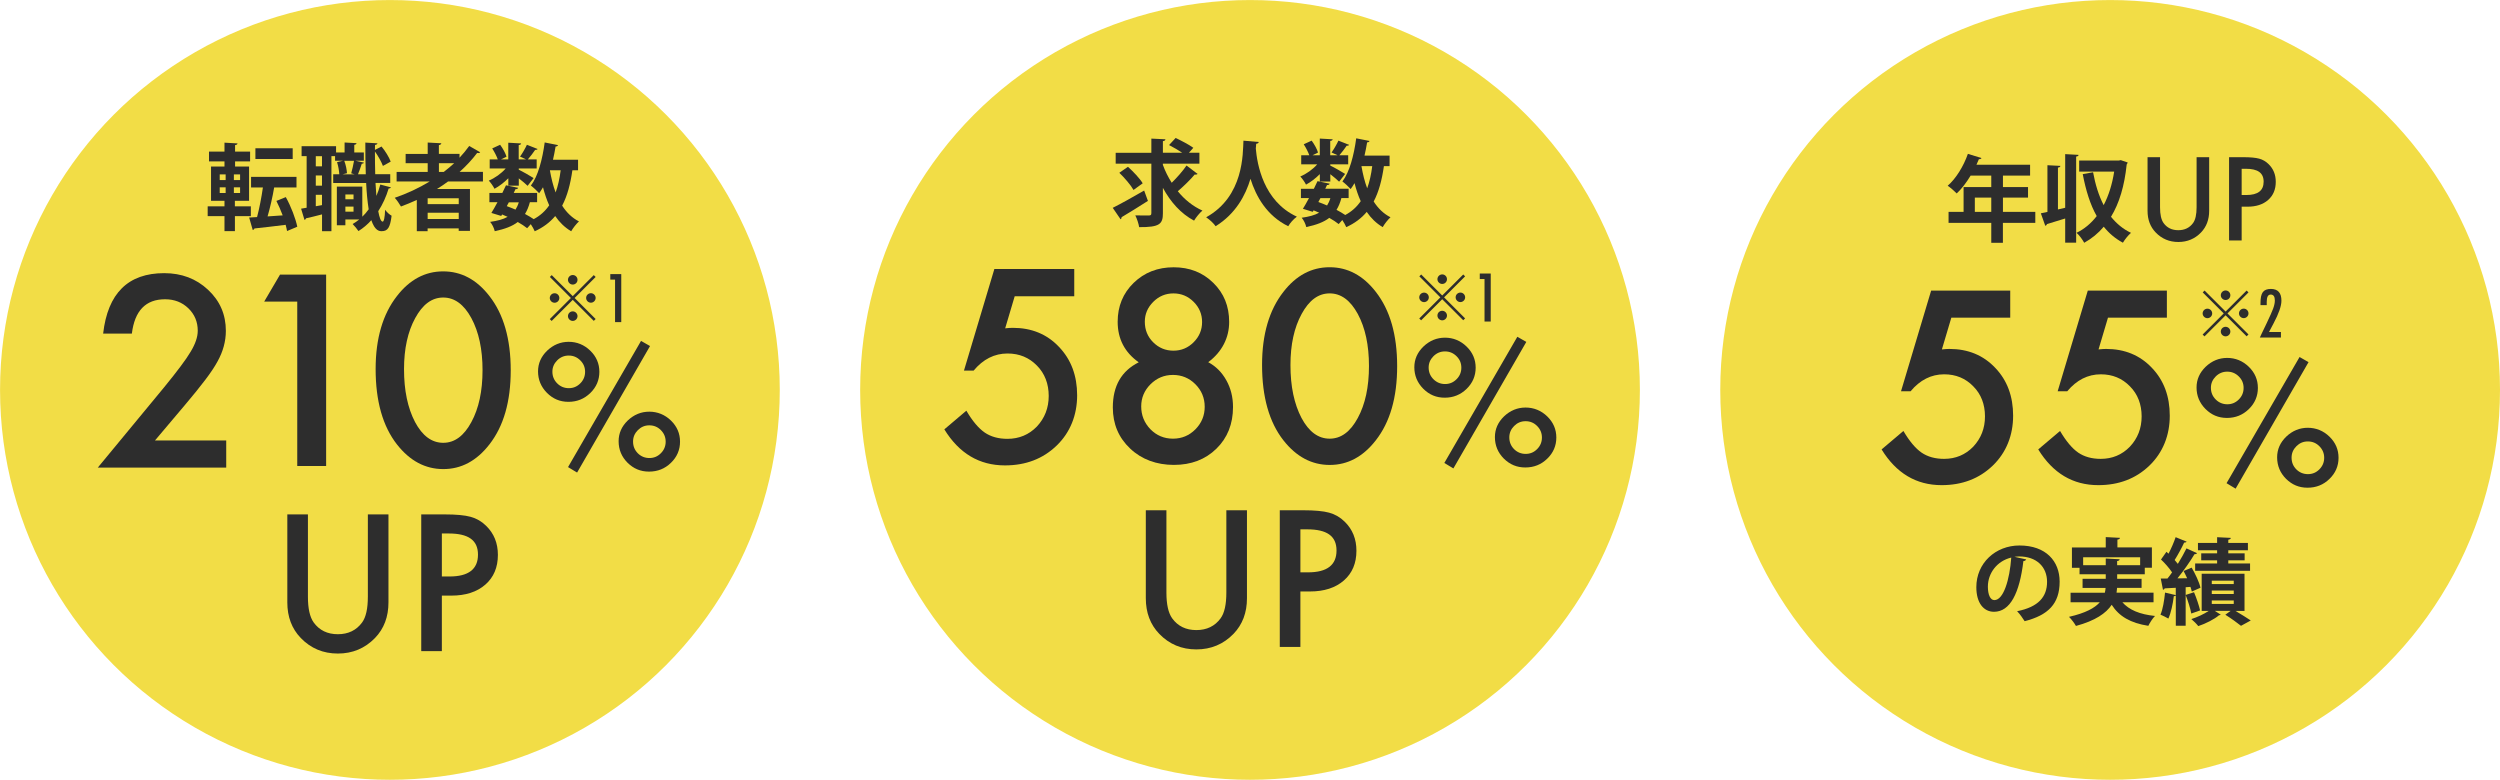 <?xml version="1.0" encoding="UTF-8"?>
<svg id="_レイヤー_2" data-name="レイヤー 2" xmlns="http://www.w3.org/2000/svg" viewBox="0 0 604.05 188.41">
  <defs>
    <style>
      .cls-1 {
        fill: #f2dd46;
      }

      .cls-2 {
        fill: #2d2d2d;
      }
    </style>
  </defs>
  <g id="_レイヤー_1-2" data-name="レイヤー 1">
    <g>
      <g>
        <g>
          <circle class="cls-1" cx="94.21" cy="94.21" r="94.2"/>
          <g>
            <g>
              <path class="cls-2" d="M71.83,72.88h-8l3.83-6.53h11.14v46.24h-6.98v-39.71Z"/>
              <path class="cls-2" d="M90.76,89.17c0-7.37,1.72-13.25,5.15-17.64,3.07-3.97,6.8-5.96,11.17-5.96s8.1,1.99,11.17,5.96c3.43,4.39,5.15,10.37,5.15,17.94s-1.72,13.52-5.15,17.91c-3.08,3.97-6.79,5.96-11.14,5.96s-8.09-1.99-11.2-5.96c-3.43-4.39-5.15-10.46-5.15-18.21ZM97.62,89.2c0,5.13.89,9.39,2.67,12.79,1.78,3.33,4.04,5,6.8,5s5-1.67,6.8-5c1.8-3.31,2.7-7.5,2.7-12.55s-.9-9.24-2.7-12.58c-1.8-3.31-4.06-4.97-6.8-4.97s-4.97,1.66-6.77,4.97c-1.8,3.29-2.7,7.41-2.7,12.34Z"/>
              <path class="cls-2" d="M130,89.74c0-1.93.74-3.6,2.21-5.02,1.5-1.42,3.23-2.13,5.2-2.13s3.76.72,5.22,2.15c1.46,1.42,2.19,3.12,2.19,5.1s-.73,3.7-2.19,5.12c-1.46,1.42-3.22,2.13-5.28,2.13s-3.75-.72-5.2-2.17c-1.43-1.45-2.15-3.18-2.15-5.18ZM133.47,89.8c0,1.12.39,2.06,1.16,2.83s1.71,1.16,2.81,1.16,2-.39,2.77-1.16,1.16-1.7,1.16-2.79-.38-2-1.16-2.77c-.77-.77-1.7-1.16-2.79-1.16s-2.02.39-2.79,1.16c-.77.77-1.16,1.68-1.16,2.73ZM154.89,82.37l2.17,1.24-17.62,30.57-2.19-1.32,17.64-30.49ZM149.47,106.6c0-1.91.74-3.58,2.21-5,1.5-1.42,3.24-2.13,5.2-2.13s3.78.72,5.24,2.15c1.46,1.42,2.19,3.12,2.19,5.1s-.74,3.71-2.21,5.12c-1.45,1.41-3.21,2.11-5.28,2.11s-3.75-.72-5.2-2.15c-1.43-1.44-2.15-3.17-2.15-5.2ZM152.96,106.68c0,1.12.38,2.06,1.14,2.83.77.77,1.71,1.16,2.81,1.16s2.01-.39,2.77-1.16c.77-.77,1.16-1.7,1.16-2.79s-.39-2.02-1.16-2.79c-.76-.77-1.69-1.16-2.79-1.16s-2,.39-2.77,1.16-1.16,1.69-1.16,2.75Z"/>
            </g>
            <g>
              <path class="cls-2" d="M74.4,124.29v19.89c0,2.84.46,4.91,1.39,6.22,1.38,1.9,3.33,2.84,5.84,2.84s4.48-.95,5.86-2.84c.93-1.27,1.39-3.34,1.39-6.22v-19.89h4.98v21.26c0,3.48-1.08,6.35-3.25,8.6-2.44,2.51-5.43,3.76-8.98,3.76s-6.54-1.25-8.96-3.76c-2.17-2.25-3.25-5.12-3.25-8.6v-21.26h4.98Z"/>
              <path class="cls-2" d="M106.76,143.91v13.41h-4.98v-33.03h5.65c2.77,0,4.86.19,6.27.58,1.43.39,2.68,1.11,3.76,2.18,1.9,1.85,2.84,4.19,2.84,7.02,0,3.02-1.01,5.42-3.04,7.19-2.03,1.77-4.76,2.65-8.19,2.65h-2.31ZM106.76,139.29h1.86c4.58,0,6.87-1.76,6.87-5.28s-2.36-5.11-7.08-5.11h-1.65v10.4Z"/>
            </g>
            <g>
              <path class="cls-2" d="M60.62,52.22h-3.86v3.63h-2.52v-3.63h-4.06v-2.36h4.06v-1.34h-3.25v-8.28h3.25v-1.25h-3.74v-2.36h3.74v-2.16l3.15.18c-.02.23-.18.34-.59.41v1.57h3.63v2.36h-3.63v1.25h3.38v8.28h-3.43v1.34h3.86v2.36ZM53.09,42.14v1.36h1.43v-1.36h-1.43ZM53.09,45.27v1.36h1.43v-1.36h-1.43ZM58.01,43.5v-1.36h-1.5v1.36h1.5ZM58.01,46.63v-1.36h-1.5v1.36h1.5ZM69.06,47.63c1.25,2.25,2.36,5.15,2.77,7.15l-2.47,1.04c-.07-.45-.21-.95-.34-1.5-2.84.36-5.65.68-7.55.88-.04.2-.23.34-.41.36l-.86-3c.57-.02,1.2-.07,1.91-.11.54-2.02,1.07-4.76,1.41-7.15h-2.86v-2.56h10.98v2.56h-5.4c-.36,2.18-.98,4.88-1.59,6.99l3.65-.25c-.46-1.2-.98-2.45-1.52-3.49l2.29-.93ZM70.72,35.83v2.59h-9.01v-2.59h9.01Z"/>
              <path class="cls-2" d="M90.73,44.23c.05,1.09.14,2.13.21,3.11.38-.88.7-1.79.95-2.75l2.56.68c-.07.18-.25.27-.54.27-.61,2-1.45,3.86-2.52,5.49.29,1.57.64,2.52,1.07,2.52.29,0,.52-.93.59-2.86.41.57,1.07,1.18,1.57,1.43-.36,2.88-.93,3.74-2.41,3.74-.57,0-1.63-.11-2.49-2.66-.91,1.02-1.95,1.91-3.11,2.63-.29-.45-.97-1.27-1.41-1.7.57-.32,1.09-.7,1.61-1.11h-3.36v1.41h-2.06v-9.35h6.15v7.28c.57-.54,1.07-1.13,1.54-1.79-.29-1.82-.5-3.99-.61-6.35h-7.96v-2.11h1.47c-.04-.84-.25-2-.54-2.93l1.43-.34h-1.91v-1.11h-.88v18.13h-2.27v-4.06c-1.48.39-2.88.73-3.88.95-.04.21-.21.34-.36.39l-.82-2.72,1.34-.23v-12.46h-1.22v-2.41h8.33v1.52h2.06v-2.41l2.88.16c-.02.2-.16.34-.54.41v1.84h2.31v2h-2.04l2.06.45c-.04.16-.21.25-.52.27-.23.73-.59,1.77-.91,2.54h1.88c-.09-2.47-.11-5.08-.11-7.65l2.93.18c-.02.21-.21.32-.59.39l-.02,1.2,1.59-.82c.93,1.11,1.84,2.61,2.22,3.65l-1.88,1.04c-.34-.93-1.13-2.38-1.93-3.49,0,1.84.02,3.7.07,5.49h3.63v2.11h-3.54ZM77.8,40.19v-2.45h-1.5v2.45h1.5ZM77.8,44.86v-2.47h-1.5v2.47h1.5ZM76.3,49.83l1.5-.27v-2.5h-1.5v2.77ZM84.86,41.87c.25-.86.52-2.11.68-3.02h-2.36c.38.95.61,2.18.66,3l-1.07.27h2.9l-.82-.25ZM85.42,46.98h-1.97v1.16h1.97v-1.16ZM83.45,51.15h1.97v-1.23h-1.97v1.23Z"/>
              <path class="cls-2" d="M116.69,43.84h-8.42c-.86.64-1.75,1.25-2.68,1.82h7.96v10.12h-2.72v-.59h-7.51v.68h-2.61v-7.56c-1.25.57-2.54,1.11-3.83,1.59-.32-.57-1-1.57-1.5-2.11,2.93-1,5.81-2.34,8.46-3.95h-8.01v-2.29h7.51v-2.11h-5.33v-2.25h5.33v-2.75l3.29.18c-.02.23-.2.36-.59.45v2.11h4.99v.93c.86-.91,1.63-1.86,2.34-2.84l2.65,1.52c-.09.14-.25.2-.45.2-.09,0-.18-.02-.27-.05-1.25,1.66-2.68,3.18-4.24,4.58h5.63v2.29ZM110.84,49.33v-1.43h-7.51v1.43h7.51ZM103.33,52.92h7.51v-1.52h-7.51v1.52ZM106.05,39.44v2.11h1.16c.88-.68,1.72-1.38,2.52-2.11h-3.68Z"/>
              <path class="cls-2" d="M122.82,44.86v-1.79c-1.02,1.02-2.22,1.95-3.34,2.54-.29-.59-.91-1.48-1.38-1.97,1.43-.59,3.02-1.7,4.08-2.93h-3.86v-2.2h1.95c-.27-.79-.82-1.84-1.34-2.65l1.91-.88c.66.88,1.32,2.09,1.54,2.88l-1.34.66h1.77v-4.04l3.11.18c-.02.21-.2.34-.59.39v3.47h1.79l-1.47-.68c.57-.79,1.27-2,1.66-2.86l2.59,1.02c-.11.18-.36.23-.59.2-.45.68-1.18,1.63-1.77,2.31h2.13v2.2h-4.33v.29c.91.43,3.04,1.66,3.59,2.02l-1.45,1.88c-.45-.45-1.32-1.18-2.13-1.81v1.77h-2.52ZM139.66,41.14h-1.36c-.48,3.36-1.23,6.19-2.47,8.55,1.04,1.63,2.38,2.95,4.06,3.81-.61.54-1.47,1.63-1.88,2.38-1.57-.93-2.84-2.18-3.86-3.68-1.27,1.52-2.9,2.75-4.95,3.68-.18-.43-.57-1.16-.95-1.72l-.88.98c-.59-.48-1.38-1-2.27-1.5-1.31,1.02-3.11,1.7-5.56,2.22-.16-.75-.63-1.7-1.11-2.25,1.77-.25,3.15-.61,4.22-1.22-.43-.2-.88-.39-1.34-.57l-.2.36-2.38-.73c.45-.73.95-1.61,1.47-2.59h-1.95v-2.25h3.13c.32-.63.61-1.27.88-1.84l2.93.61c-.07.29-.39.34-.63.32-.14.29-.29.59-.43.91h5.65v2.25h-1.75c-.29,1.09-.68,2.04-1.18,2.84.79.43,1.52.84,2.11,1.25,1.57-.84,2.79-1.95,3.74-3.34-.61-1.34-1.09-2.79-1.5-4.36-.29.5-.61,1-.93,1.43-.45-.5-1.41-1.41-2-1.84,1.72-2.22,2.79-6.33,3.34-10.42l3.22.64c-.07.2-.27.34-.59.34-.18,1.07-.38,2.16-.63,3.2h6.06v2.52ZM122.95,48.88l-.5.93c.7.25,1.41.54,2.11.84.32-.52.59-1.09.79-1.77h-2.41ZM132.89,41.14l-.02.05c.34,1.91.77,3.7,1.38,5.31.57-1.57.97-3.36,1.22-5.36h-2.59Z"/>
            </g>
            <g>
              <path class="cls-2" d="M133.31,66.47l5.08,5.08,5.08-5.08.45.45-5.08,5.08,5.08,5.08-.45.45-5.08-5.08-5.1,5.1-.45-.45,5.1-5.1-5.08-5.08.45-.45ZM134,73.15c-.63,0-1.16-.52-1.16-1.15s.52-1.15,1.16-1.15,1.15.52,1.15,1.15c0,.66-.55,1.15-1.15,1.15ZM137.23,67.61c0-.63.52-1.16,1.16-1.16s1.15.52,1.15,1.16-.52,1.15-1.15,1.15c-.66,0-1.16-.55-1.16-1.15ZM139.54,76.38c0,.63-.52,1.16-1.15,1.16s-1.16-.52-1.16-1.16.52-1.15,1.16-1.15,1.15.55,1.15,1.15ZM142.77,70.84c.63,0,1.15.52,1.15,1.15s-.52,1.15-1.15,1.15-1.15-.52-1.15-1.15c0-.66.55-1.15,1.15-1.15Z"/>
              <path class="cls-2" d="M147.46,66.23h2.65v11.6h-1.5v-10.27h-1.15v-1.33Z"/>
            </g>
          </g>
        </g>
        <g>
          <circle class="cls-1" cx="302.03" cy="94.21" r="94.2"/>
          <g>
            <g>
              <path class="cls-2" d="M275.14,87.54c-3.39-2.4-5.09-5.66-5.09-9.79,0-3.75,1.29-6.89,3.86-9.4,2.6-2.52,5.82-3.77,9.67-3.77s7.03,1.26,9.58,3.77c2.56,2.5,3.83,5.64,3.83,9.43s-1.69,7.22-5.06,9.73c1.86,1,3.31,2.46,4.37,4.37,1.08,1.92,1.62,4.07,1.62,6.47,0,4.09-1.34,7.45-4.01,10.06-2.68,2.62-6.1,3.92-10.27,3.92s-7.8-1.32-10.57-3.95c-2.8-2.64-4.19-5.95-4.19-9.94,0-5.19,2.09-8.82,6.26-10.9ZM275.74,98.2c0,2.14.74,3.97,2.22,5.51,1.5,1.52,3.31,2.28,5.45,2.28s3.92-.75,5.42-2.25c1.5-1.52,2.25-3.33,2.25-5.45s-.75-3.95-2.25-5.45c-1.5-1.5-3.3-2.25-5.42-2.25s-3.9.75-5.42,2.25c-1.5,1.5-2.25,3.29-2.25,5.36ZM276.61,77.72c0,1.98.67,3.63,2.01,4.97,1.36,1.36,3,2.04,4.91,2.04s3.52-.68,4.88-2.04c1.36-1.36,2.04-2.98,2.04-4.88s-.68-3.52-2.04-4.88c-1.36-1.36-2.98-2.04-4.88-2.04s-3.52.68-4.88,2.04-2.04,2.96-2.04,4.79Z"/>
              <path class="cls-2" d="M304.94,88.17c0-7.37,1.72-13.25,5.15-17.64,3.07-3.97,6.8-5.96,11.17-5.96s8.1,1.99,11.17,5.96c3.43,4.39,5.15,10.37,5.15,17.94s-1.72,13.52-5.15,17.91c-3.08,3.97-6.79,5.96-11.14,5.96s-8.09-1.99-11.2-5.96c-3.43-4.39-5.15-10.46-5.15-18.21ZM311.8,88.2c0,5.13.89,9.39,2.67,12.79,1.78,3.33,4.04,5,6.8,5s5-1.67,6.8-5c1.8-3.31,2.7-7.5,2.7-12.55s-.9-9.24-2.7-12.58c-1.8-3.31-4.06-4.97-6.8-4.97s-4.97,1.66-6.77,4.97c-1.8,3.29-2.7,7.41-2.7,12.34Z"/>
              <path class="cls-2" d="M341.73,88.74c0-1.93.74-3.6,2.21-5.02,1.5-1.42,3.23-2.13,5.2-2.13s3.76.72,5.22,2.15c1.46,1.42,2.19,3.12,2.19,5.1s-.73,3.7-2.19,5.12c-1.46,1.42-3.22,2.13-5.28,2.13s-3.75-.72-5.2-2.17c-1.43-1.45-2.15-3.18-2.15-5.18ZM345.19,88.8c0,1.12.39,2.06,1.16,2.83s1.71,1.16,2.81,1.16,2-.39,2.77-1.16,1.16-1.7,1.16-2.79-.38-2-1.16-2.77c-.77-.77-1.7-1.16-2.79-1.16s-2.02.39-2.79,1.16c-.77.77-1.16,1.68-1.16,2.73ZM366.62,81.37l2.17,1.24-17.62,30.57-2.19-1.32,17.64-30.49ZM361.2,105.6c0-1.91.74-3.58,2.21-5,1.5-1.42,3.24-2.13,5.2-2.13s3.78.72,5.24,2.15c1.46,1.42,2.19,3.12,2.19,5.1s-.74,3.71-2.21,5.12c-1.45,1.41-3.21,2.11-5.28,2.11s-3.75-.72-5.2-2.15c-1.43-1.44-2.15-3.17-2.15-5.2ZM364.68,105.68c0,1.12.38,2.06,1.14,2.83.77.77,1.71,1.16,2.81,1.16s2.01-.39,2.77-1.16c.77-.77,1.16-1.7,1.16-2.79s-.39-2.02-1.16-2.79c-.76-.77-1.69-1.16-2.79-1.16s-2,.39-2.77,1.16-1.16,1.69-1.16,2.75Z"/>
            </g>
            <g>
              <path class="cls-2" d="M281.83,123.29v19.89c0,2.84.46,4.91,1.39,6.22,1.38,1.9,3.33,2.84,5.84,2.84s4.48-.95,5.86-2.84c.93-1.27,1.39-3.34,1.39-6.22v-19.89h4.98v21.26c0,3.48-1.08,6.35-3.25,8.6-2.44,2.51-5.43,3.76-8.98,3.76s-6.54-1.25-8.96-3.76c-2.17-2.25-3.25-5.12-3.25-8.6v-21.26h4.98Z"/>
              <path class="cls-2" d="M314.2,142.91v13.41h-4.98v-33.03h5.65c2.77,0,4.86.19,6.27.58,1.43.39,2.68,1.11,3.76,2.18,1.9,1.85,2.84,4.19,2.84,7.02,0,3.02-1.01,5.42-3.04,7.19-2.03,1.77-4.76,2.65-8.19,2.65h-2.31ZM314.2,138.29h1.86c4.58,0,6.87-1.76,6.87-5.28s-2.36-5.11-7.08-5.11h-1.65v10.4Z"/>
            </g>
            <g>
              <path class="cls-2" d="M268.85,50.22c1.9-.95,4.86-2.59,7.6-4.18l.91,2.5c-2.25,1.45-4.7,2.95-6.35,3.93,0,.2-.09.41-.25.52l-1.9-2.77ZM280.98,39.85c.54,1.5,1.27,2.95,2.13,4.31,1.27-1.25,2.68-2.84,3.58-4.17l2.68,2.04c-.09.09-.27.16-.48.16-.07,0-.16,0-.23-.02-1.02,1.23-2.7,2.86-4.08,4.04,1.63,2,3.63,3.63,5.95,4.67-.66.54-1.57,1.66-2.02,2.43-3.2-1.7-5.67-4.49-7.53-7.92v6.13c0,2.61-.79,3.4-5.74,3.36-.11-.77-.52-2.04-.93-2.84.7.02,1.41.02,2,.02h1.29c.43,0,.59-.14.59-.57v-11.94h-8.62v-2.63h8.62v-3.43l3.4.16c-.02.23-.16.39-.61.45v2.81h4.67c-.93-.63-2.18-1.34-3.18-1.86l1.59-1.72c1.38.66,3.29,1.66,4.27,2.38l-1.07,1.2h2.54v2.63h-8.83v.29ZM272.54,40.3c1.27,1.16,2.86,2.81,3.56,3.99l-2.22,1.61c-.64-1.16-2.16-2.93-3.43-4.15l2.09-1.45Z"/>
              <path class="cls-2" d="M304.13,34.31c0,.23-.25.39-.61.43-.02.32-.07.73-.09,1.18.32,3.68,1.79,12.68,9.92,16.43-.86.63-1.66,1.57-2.09,2.31-5.2-2.54-7.8-7.24-9.12-11.46-1.2,4.02-3.58,8.46-8.42,11.46-.48-.7-1.36-1.52-2.29-2.16,9.17-5.08,8.85-15.5,9.01-18.51l3.7.32Z"/>
              <path class="cls-2" d="M318.9,43.86v-1.79c-1.02,1.02-2.22,1.95-3.34,2.54-.29-.59-.91-1.48-1.38-1.97,1.43-.59,3.02-1.7,4.08-2.93h-3.86v-2.2h1.95c-.27-.79-.82-1.84-1.34-2.65l1.91-.88c.66.88,1.32,2.09,1.54,2.88l-1.34.66h1.77v-4.04l3.11.18c-.02.21-.2.34-.59.39v3.47h1.79l-1.47-.68c.57-.79,1.27-2,1.66-2.86l2.59,1.02c-.11.18-.36.23-.59.2-.45.68-1.18,1.63-1.77,2.31h2.13v2.2h-4.33v.29c.91.43,3.04,1.66,3.59,2.02l-1.45,1.88c-.45-.45-1.32-1.18-2.13-1.81v1.77h-2.52ZM335.74,40.14h-1.36c-.48,3.36-1.23,6.19-2.47,8.55,1.04,1.63,2.38,2.95,4.06,3.81-.61.54-1.47,1.63-1.88,2.38-1.57-.93-2.84-2.18-3.86-3.68-1.27,1.52-2.9,2.75-4.95,3.68-.18-.43-.57-1.16-.95-1.72l-.88.98c-.59-.48-1.38-1-2.27-1.5-1.31,1.02-3.11,1.7-5.56,2.22-.16-.75-.63-1.7-1.11-2.25,1.77-.25,3.15-.61,4.22-1.22-.43-.2-.88-.39-1.34-.57l-.2.36-2.38-.73c.45-.73.95-1.61,1.47-2.59h-1.95v-2.25h3.13c.32-.63.61-1.27.88-1.84l2.93.61c-.07.29-.39.34-.63.32-.14.29-.29.59-.43.91h5.65v2.25h-1.75c-.29,1.09-.68,2.04-1.18,2.84.79.43,1.52.84,2.11,1.25,1.57-.84,2.79-1.95,3.74-3.34-.61-1.34-1.09-2.79-1.5-4.36-.29.5-.61,1-.93,1.43-.45-.5-1.41-1.41-2-1.84,1.72-2.22,2.79-6.33,3.34-10.42l3.22.64c-.07.2-.27.34-.59.34-.18,1.07-.38,2.16-.63,3.2h6.06v2.52ZM319.04,47.88l-.5.93c.7.25,1.41.54,2.11.84.32-.52.59-1.09.79-1.77h-2.41ZM328.98,40.14l-.02.05c.34,1.91.77,3.7,1.38,5.31.57-1.57.97-3.36,1.22-5.36h-2.59Z"/>
            </g>
            <g>
              <path class="cls-2" d="M343.39,66.32l5.08,5.08,5.08-5.08.45.45-5.08,5.08,5.08,5.08-.45.45-5.08-5.08-5.1,5.1-.45-.45,5.1-5.1-5.08-5.08.45-.45ZM344.08,73c-.63,0-1.16-.52-1.16-1.15s.52-1.15,1.16-1.15,1.15.52,1.15,1.15c0,.66-.55,1.15-1.15,1.15ZM347.31,67.46c0-.63.52-1.16,1.16-1.16s1.15.52,1.15,1.16-.52,1.15-1.15,1.15c-.66,0-1.16-.55-1.16-1.15ZM349.62,76.24c0,.63-.52,1.16-1.15,1.16s-1.16-.52-1.16-1.16.52-1.15,1.16-1.15,1.15.55,1.15,1.15ZM352.86,70.69c.63,0,1.15.52,1.15,1.15s-.52,1.15-1.15,1.15-1.15-.52-1.15-1.15c0-.66.55-1.15,1.15-1.15Z"/>
              <path class="cls-2" d="M357.54,66.09h2.65v11.6h-1.5v-10.27h-1.15v-1.33Z"/>
            </g>
          </g>
        </g>
        <g>
          <circle class="cls-1" cx="509.85" cy="94.21" r="94.2"/>
          <g>
            <g>
              <path class="cls-2" d="M485.74,76.76h-14.26l-2.28,7.67c.34-.04.66-.07.97-.09.31-.02.59-.03.85-.03,4.49,0,8.18,1.52,11.05,4.55,2.9,3.01,4.34,6.88,4.34,11.59s-1.64,8.88-4.91,12.04c-3.28,3.16-7.4,4.73-12.37,4.73-6.13,0-10.96-2.88-14.5-8.63l5.27-4.46c1.46,2.48,2.92,4.22,4.4,5.24,1.48,1,3.28,1.5,5.42,1.5,2.79,0,5.14-.98,7.04-2.93,1.9-2.02,2.85-4.46,2.85-7.34s-.94-5.37-2.82-7.25c-1.88-1.94-4.22-2.91-7.04-2.91-3.13,0-5.84,1.37-8.12,4.1h-2.31l7.28-24.32h19.11v6.53Z"/>
              <path class="cls-2" d="M523.59,76.76h-14.26l-2.28,7.67c.34-.04.66-.07.97-.09.31-.02.59-.03.85-.03,4.49,0,8.18,1.52,11.05,4.55,2.9,3.01,4.34,6.88,4.34,11.59s-1.64,8.88-4.91,12.04c-3.28,3.16-7.4,4.73-12.37,4.73-6.13,0-10.96-2.88-14.5-8.63l5.27-4.46c1.46,2.48,2.92,4.22,4.4,5.24,1.48,1,3.28,1.5,5.42,1.5,2.79,0,5.14-.98,7.04-2.93,1.9-2.02,2.85-4.46,2.85-7.34s-.94-5.37-2.82-7.25c-1.88-1.94-4.22-2.91-7.04-2.91-3.13,0-5.84,1.37-8.12,4.1h-2.31l7.28-24.32h19.11v6.53Z"/>
              <path class="cls-2" d="M530.73,93.63c0-1.93.74-3.6,2.21-5.02,1.5-1.42,3.23-2.13,5.2-2.13s3.76.72,5.22,2.15c1.46,1.42,2.19,3.12,2.19,5.1s-.73,3.7-2.19,5.12c-1.46,1.42-3.22,2.13-5.28,2.13s-3.75-.72-5.2-2.17c-1.43-1.45-2.15-3.18-2.15-5.18ZM534.2,93.69c0,1.12.39,2.06,1.16,2.83s1.71,1.16,2.81,1.16,2-.39,2.77-1.16,1.16-1.7,1.16-2.79-.38-2-1.16-2.77c-.77-.77-1.7-1.16-2.79-1.16s-2.02.39-2.79,1.16c-.77.77-1.16,1.68-1.16,2.73ZM555.62,86.26l2.17,1.24-17.62,30.57-2.19-1.32,17.64-30.49ZM550.2,110.49c0-1.91.74-3.58,2.21-5,1.5-1.42,3.24-2.13,5.2-2.13s3.78.72,5.24,2.15c1.46,1.42,2.19,3.12,2.19,5.1s-.74,3.71-2.21,5.12c-1.45,1.41-3.21,2.11-5.28,2.11s-3.75-.72-5.2-2.15c-1.43-1.44-2.15-3.17-2.15-5.2ZM553.69,110.57c0,1.12.38,2.06,1.14,2.83.77.77,1.71,1.16,2.81,1.16s2.01-.39,2.77-1.16c.77-.77,1.16-1.7,1.16-2.79s-.39-2.02-1.16-2.79c-.76-.77-1.69-1.16-2.79-1.16s-2,.39-2.77,1.16-1.16,1.69-1.16,2.75Z"/>
            </g>
            <g>
              <path class="cls-2" d="M491.77,51.19v2.66h-7.83v4.81h-2.81v-4.81h-10.32v-2.66h3.63v-5.99h6.69v-2.77h-4.99c-1,1.66-2.15,3.18-3.36,4.31-.5-.52-1.52-1.43-2.18-1.86,2-1.72,3.86-4.76,4.88-7.71l3.29,1.02c-.09.18-.32.29-.63.27-.18.45-.39.88-.59,1.34h12.96v2.63h-6.56v2.77h6.06v2.54h-6.06v3.45h7.83ZM477.16,51.19h3.97v-3.45h-3.97v3.45Z"/>
              <path class="cls-2" d="M498.99,37.24l3.24.18c-.02.23-.2.36-.59.41v20.81h-2.65v-5.85c-1.68.54-3.29,1.02-4.42,1.36-.02.2-.18.34-.39.41l-1.07-3.02c.48-.09,1-.2,1.59-.34v-11.28l3.13.16c-.02.23-.18.36-.59.41v10.12l1.75-.41v-12.96ZM512.42,38.69l1.68.57c-.07.18-.14.34-.25.48-.54,5.2-1.79,9.37-3.79,12.64,1.32,1.63,2.9,2.97,4.83,3.88-.64.54-1.52,1.63-1.95,2.38-1.84-.98-3.36-2.27-4.63-3.86-1.34,1.59-2.9,2.86-4.72,3.88-.41-.75-1.2-1.86-1.86-2.41,1.88-.91,3.52-2.27,4.88-4.04-1.59-2.81-2.63-6.24-3.38-10.14l2.5-.45c.54,2.93,1.36,5.63,2.56,7.94,1.2-2.29,2.06-5.01,2.54-8.1h-8.46v-2.68h9.6l.45-.09Z"/>
              <path class="cls-2" d="M521.91,37.98v12.12c0,1.73.28,2.99.85,3.79.84,1.16,2.03,1.73,3.56,1.73s2.73-.58,3.57-1.73c.56-.77.85-2.04.85-3.79v-12.12h3.04v12.96c0,2.12-.66,3.87-1.98,5.24-1.48,1.53-3.31,2.29-5.47,2.29s-3.98-.76-5.46-2.29c-1.32-1.37-1.98-3.12-1.98-5.24v-12.96h3.04Z"/>
              <path class="cls-2" d="M541.63,49.93v8.17h-3.04v-20.12h3.44c1.69,0,2.96.12,3.82.35.87.23,1.63.68,2.29,1.33,1.16,1.13,1.73,2.55,1.73,4.28,0,1.84-.62,3.3-1.85,4.38s-2.9,1.62-4.99,1.62h-1.41ZM541.63,47.12h1.13c2.79,0,4.18-1.07,4.18-3.22s-1.44-3.12-4.31-3.12h-1v6.33Z"/>
            </g>
            <g>
              <path class="cls-2" d="M489.57,135.18c-.09.2-.36.39-.68.39-.93,7.76-3.2,12.25-7.1,12.25-2.47,0-4.27-2.09-4.27-5.95,0-5.81,4.63-10.07,10.42-10.07,6.42,0,9.71,3.81,9.71,8.74,0,5.33-2.75,8.1-8.46,9.55-.43-.68-1.07-1.63-1.82-2.41,5.17-1.02,7.24-3.49,7.24-7.1s-2.54-6.13-6.72-6.13c-.41,0-.77.04-1.16.09l2.84.63ZM485.96,134.72c-3.45.82-5.65,3.79-5.65,7.03,0,1.91.57,3.25,1.57,3.25,2.22,0,3.7-4.97,4.08-10.28Z"/>
              <path class="cls-2" d="M520.32,145.52h-7.51c1.63,1.86,4.22,2.93,7.88,3.31-.57.57-1.27,1.66-1.61,2.38-4.31-.68-7.06-2.27-8.85-5.08-1.36,2.04-3.93,3.83-8.64,5.11-.32-.59-1.09-1.63-1.68-2.2,3.99-.91,6.22-2.13,7.44-3.52h-7.06v-2.31h8.28c.09-.39.16-.77.18-1.16h-5.56v-2.2h5.6v-1.09h-6.33v-1.57h-1.84v-4.92h8.17v-2.5l3.43.18c-.02.23-.18.36-.61.43v1.88h8.33v4.92h-1.72v1.57h-6.67v1.09h5.9v2.2h-5.92c-.02.39-.07.77-.13,1.16h8.94v2.31ZM503.32,136.56h5.47v-1.61l3.36.18c-.02.23-.21.39-.61.43v1h5.56v-1.91h-13.77v1.91Z"/>
              <path class="cls-2" d="M529.58,142.93c-.07-.34-.18-.73-.32-1.13l-1.16.09v9.3h-2.38v-7.33c-.11.16-.29.2-.48.18-.23,1.86-.68,4.04-1.32,5.42-.5-.32-1.36-.7-1.91-.95.57-1.25.91-3.4,1.11-5.33l2.59.61v-1.77c-1.02.07-1.93.11-2.68.14-.07.23-.25.32-.41.34l-.54-2.72h1.63c.36-.45.75-.95,1.11-1.48-.66-1-1.72-2.22-2.68-3.11l1.32-1.86.5.45c.66-1.27,1.32-2.79,1.72-3.99l2.66,1.09c-.09.14-.32.23-.61.23-.57,1.25-1.5,2.95-2.29,4.2.27.32.54.64.77.93.79-1.29,1.54-2.61,2.09-3.74l2.56,1.16c-.11.16-.34.25-.63.25-1.04,1.75-2.63,4.02-4.11,5.83l2.34-.02c-.27-.61-.57-1.2-.86-1.75l1.95-.82c.88,1.52,1.84,3.52,2.13,4.86l-2.11.93ZM530.12,143.09c.59,1.41,1.2,3.2,1.47,4.4-.66.23-1.32.45-2.13.75-.21-1.2-.82-3.09-1.36-4.49l2.02-.66ZM542.31,147.61h-2.18c1.34.79,2.79,1.7,3.7,2.31l-2.36,1.29c-.86-.7-2.45-1.84-3.79-2.68l1.29-.93h-3.83l1.43.91c-.09.09-.23.14-.43.16-1.04.91-3.2,2.02-4.99,2.61-.38-.5-1.13-1.25-1.68-1.7,1.45-.45,3.09-1.23,4.2-1.97h-1.7v-8.99h10.35v8.99ZM535.7,133.7v-.75h-4.63v-1.77h4.63v-1.38l3.31.16c-.02.25-.18.36-.61.45v.77h4.74v1.77h-4.74v.75h3.95v1.68h-3.95v.77h5.26v1.77h-13.27v-1.77h5.31v-.77h-3.84v-1.68h3.84ZM534.41,140.3v.82h5.31v-.82h-5.31ZM534.41,142.69v.84h5.31v-.84h-5.31ZM534.41,145.09v.84h5.31v-.84h-5.31Z"/>
            </g>
            <g>
              <path class="cls-2" d="M532.67,70.2l5.08,5.08,5.08-5.08.45.45-5.08,5.08,5.08,5.08-.45.45-5.08-5.08-5.1,5.1-.45-.45,5.1-5.1-5.08-5.08.45-.45ZM533.36,76.88c-.63,0-1.16-.52-1.16-1.15s.52-1.15,1.16-1.15,1.15.52,1.15,1.15c0,.66-.55,1.15-1.15,1.15ZM536.59,71.34c0-.63.52-1.16,1.16-1.16s1.15.52,1.15,1.16-.52,1.15-1.15,1.15c-.66,0-1.16-.55-1.16-1.15ZM538.9,80.11c0,.63-.52,1.16-1.15,1.16s-1.16-.52-1.16-1.16.52-1.15,1.16-1.15,1.15.55,1.15,1.15ZM542.13,74.57c.63,0,1.15.52,1.15,1.15s-.52,1.15-1.15,1.15-1.15-.52-1.15-1.15c0-.66.55-1.15,1.15-1.15Z"/>
              <path class="cls-2" d="M547.71,73.73h-1.53v-.46c-.01-1.27.18-2.16.56-2.68.39-.52,1.03-.78,1.94-.78,1.71,0,2.56.95,2.56,2.84,0,1.28-.64,3.12-1.92,5.52l-.92,1.74s-.02.04-.05.09c-.02.05-.06.12-.1.22h2.87v1.34h-5.1c.08-.19.26-.57.53-1.13s.64-1.33,1.1-2.29c.4-.84.73-1.56.99-2.14.27-.59.47-1.07.6-1.44.27-.75.41-1.4.41-1.95,0-.96-.33-1.44-1-1.44s-.96.6-.96,1.79v.66s.01.12.01.12Z"/>
            </g>
          </g>
        </g>
      </g>
      <path class="cls-2" d="M37.45,106.43h17.21v6.55h-31.03l16.04-19.42c1.58-1.93,2.9-3.61,3.96-5.03,1.07-1.42,1.88-2.6,2.44-3.56,1.14-1.88,1.71-3.56,1.71-5.06,0-2.15-.76-3.96-2.27-5.42-1.52-1.46-3.39-2.18-5.63-2.18-4.67,0-7.34,2.76-8.02,8.29h-6.94c1.12-9.74,6.03-14.6,14.75-14.6,4.21,0,7.74,1.34,10.59,4.01,2.87,2.67,4.31,5.98,4.31,9.93,0,2.51-.67,4.98-2.01,7.39-.68,1.26-1.67,2.75-2.98,4.47-1.31,1.73-2.96,3.77-4.95,6.12l-7.18,8.5Z"/>
      <path class="cls-2" d="M259.57,71.59h-14.4l-2.3,7.74c.34-.04.67-.07.98-.09.31-.02.6-.03.86-.03,4.54,0,8.26,1.53,11.16,4.6,2.92,3.04,4.39,6.95,4.39,11.7s-1.65,8.97-4.96,12.16-7.47,4.78-12.49,4.78c-6.19,0-11.07-2.9-14.64-8.71l5.32-4.51c1.47,2.5,2.95,4.26,4.45,5.29,1.49,1.01,3.32,1.51,5.47,1.51,2.82,0,5.19-.99,7.11-2.96,1.91-2.04,2.87-4.51,2.87-7.41s-.95-5.42-2.84-7.32c-1.9-1.95-4.26-2.93-7.11-2.93-3.17,0-5.9,1.38-8.2,4.14h-2.33l7.35-24.56h19.3v6.59Z"/>
    </g>
  </g>
</svg>